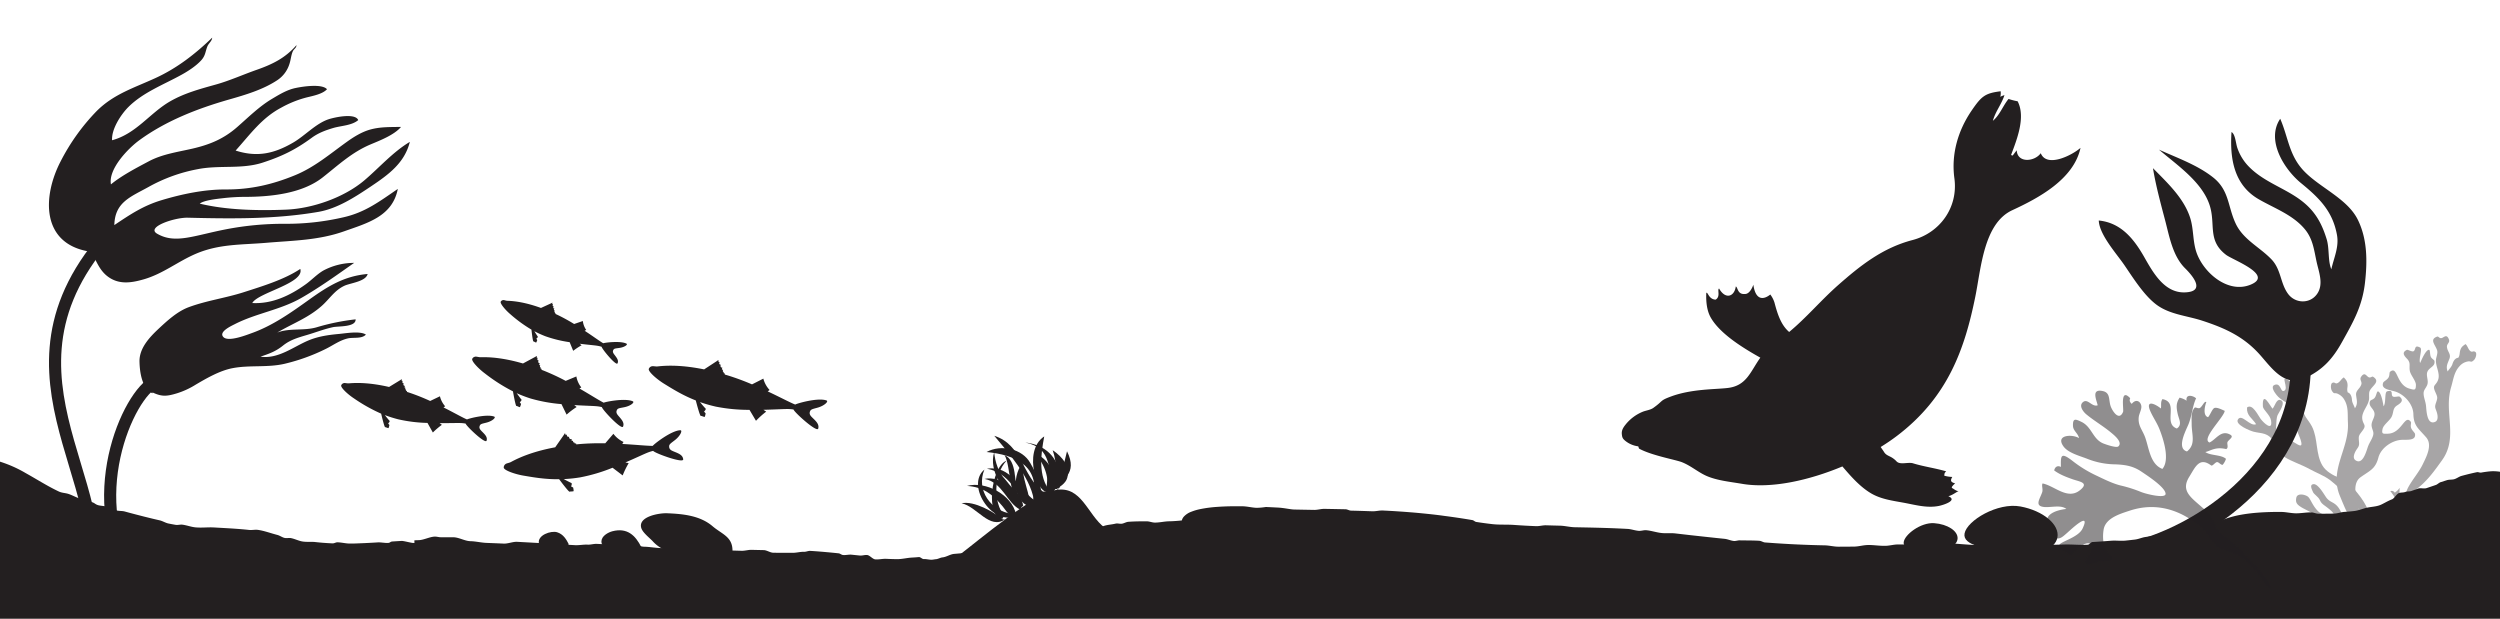 <svg id="artwork" xmlns="http://www.w3.org/2000/svg" viewBox="0 0 1600 396"><defs><style>.cls-1,.cls-5{fill:#231f20;}.cls-2,.cls-3,.cls-4{fill:none;}.cls-3,.cls-4{stroke:#231f20;stroke-miterlimit:10;}.cls-3{stroke-width:12.91px;}.cls-4{stroke-width:7.75px;}.cls-5{opacity:0.5;}.cls-6{opacity:0.4;}</style></defs><title>Hero area_marine</title><path class="cls-1" d="M364.18,348.63c-1.76-3.53-3.66-6.74-7.66-8-3.85-1.17-12.77,1.82-11.61,7.23,2.94,1.39,18.4,5.93,18.94.39"/><path class="cls-2" d="M1583.05,195.45c24.06-45.94,107.58-58.45,153-58.5"/><path class="cls-1" d="M1306.08,98.05c-3.91,5.5-15,6.49-15.37-1.87-.76,1-1.81,2.25-2.52,3.33,0,.05-1.24-.22-1.09-.37,3.6-9.62,9.5-24.13,4.18-34.32a40.27,40.27,0,0,1-5.8-1.5c-3.59,4.3-5.62,10.39-10.05,14,1.69-6.09,5.55-10.53,7.43-16.45a14.21,14.21,0,0,0-2.66,1.08,9.54,9.54,0,0,0,.22-3.54c-10,1.25-12.27,3.13-18.54,12.3-8.8,12.86-13.17,27.95-11.07,43.4,2.54,18.76-9.4,35-26.84,39.53-19.05,5-33.25,16.2-47.75,29-11.06,9.8-20.05,20.61-31.16,29.83-5.06-4.35-7.35-11-9.38-18.77a17.1,17.1,0,0,0-2.7-5.23s-8.79,8-10.84-6.25c0,0-1.9,6.11-5.5,5.94-4.79.36-4.34-4.37-5.74-4.82-.84,6.43-6.56,8.64-10.69,1.3-1.39.78,1.14,5.1-2.19,7.13-4.55-.16-5-5.3-6-4.28-.22,5.27.26,11.17,2.84,15.71,5.81,10.23,20.08,19.17,31.75,25.7-6.43,9-8.73,18-20.94,19.41-7.93.95-23,.54-36.24,5.44-7.43,2.76-4.6,2.56-11.34,7.33-1.74,1.23-4.46,1.6-6.39,2.3a27.26,27.26,0,0,0-11.46,8.51c-2.07,2.59-2.47,4.25-2.25,6.19s.52,2.74,2.48,4.28a16.37,16.37,0,0,0,7.65,3.25c.94.11.28,1.18,1.14,1.64,8.22,4.39,23.38,7,27.26,8.59,6,2.4,10.55,6.66,16.24,9,6.7,2.76,14.54,3.51,22.17,4.81,18.69,3.2,42.75-2.17,64.2-11.13,5.38,6.29,11.13,12.88,18.17,17.11,6.67,4,14.45,4.86,22,6.29,7.09,1.36,14.16,3.3,21.41,1.91,2.64-.5,12.6-3.51,6.23-6.26,2.49-.61,4.27-2.12,6.6-3.32-1,.23-2.59-.9-3.38-1.43-.6-.4-1.06-.38-1-1.12a9.13,9.13,0,0,1,2.16-2.33c-2.7-.73-3.38-1.64-1.84-4.13a20.62,20.62,0,0,1-5.13-.79c.11-1.51.09-1.77,1.22-2.78-7-2.09-14.29-3-21.26-5.16-3.08-.94-8.21,1.2-10.51-1.21a13.77,13.77,0,0,0-4.43-3.22c-1.64-.81-2.72-1.35-3.66-2.93-.61-1-1.41-2-2.07-3.08,3.67-2.26,7.09-4.59,10.2-6.94,33-24.94,43.65-56.13,50.39-89.42,3.68-18.17,5.38-46.72,23.61-55.17,16.58-7.68,39.33-19.67,43.69-39.91C1326.14,99.37,1309.92,107.6,1306.08,98.05Z"/><path class="cls-3" d="M1357,354.63c42.84-6.09,123.43-53,114.82-132.14"/><path class="cls-1" d="M1476.37,241.47c10.66-5.25,16.74-12.18,22.5-22.53,7.28-13.07,13-22.91,14.73-38.08,1.51-13.44,1.6-27.45-4.48-40-6.66-13.78-24.52-20.69-34.78-31.6-9.41-10-9.83-21.38-15-33.25-9.22,13.64,2.47,32.31,13.32,41.18,11.52,9.42,20.21,17.82,23,33.14,1.41,7.78-1.91,14.41-3.61,22-2.31-5.51-1.13-13.23-3-19.29-2.37-7.71-5.54-14.52-11.38-20.44-11.11-11.25-27.2-14.52-38.33-25.89a31.54,31.54,0,0,1-7.42-12c-1.06-3-1.28-8.81-3.75-10.21-1.15,17,1.57,33.86,17.38,43,10,5.79,21.58,9.83,29.32,18.92,5.35,6.28,6.05,13.26,7.72,21,1.42,6.58,4.69,14.38.41,20.61-4.56,6.63-14.07,6.3-18.67,0-5-6.82-4.35-15.47-10.55-22-7.59-7.94-18.17-12.66-23-23.07-5.12-11-4-21.28-14.54-29.53-10.1-7.93-22.92-12.41-34.52-17.67,11.5,9.85,27.68,20.63,32.49,35.7,3.9,12.23-1.59,22.44,10.46,31.63,4.46,3.4,30.94,12.94,15.64,19.13-14.38,5.82-29.8-7.51-34.42-20.25-2.64-7.3-1.83-15.24-4.2-22.61-4.07-12.67-14.73-22.51-23.79-31.73,1.8,11.05,4.84,22.25,7.7,33.07,2.8,10.59,4.85,23.06,12.86,31,5.37,5.3,13.22,15.08-.3,15.43-13.25.34-20.5-13.24-26.07-23-6.67-11.64-14.93-21.63-28.88-23,.38,9.1,11.27,21.06,16.4,28.56,5.54,8.09,12.29,18.95,20.13,25,8.5,6.57,19.65,7.28,29.52,10.49,14.83,4.83,26.92,10.28,37.46,22.28,7.49,8.52,15.61,20.46,28.75,14.57"/><path class="cls-1" d="M0,295.46a79.9,79.9,0,0,1,16.35,7.27c2.39,1.33,4.77,2.71,7.12,4.09s4.39,2.56,6.54,3.77c2.62,1.47,5.2,2.82,7.7,4,2,.9,3.91.87,5.8,1.43,2.48.74,5.06,2.29,7.71,3.08l3.91,1.17,3.6,1.06c2,.59,2.09,1.41,4.13,2,1.41.41,4.74.58,6.17,1l2.7.77c.9.25,1.8,1.29,2.7,1.54,1.81.51,3.63.23,5.45.73q3.38.93,6.76,1.81l5.23,1.35q2.91.73,5.76,1.42,2.29.55,4.54,1.06c1.86.42,3.69,1.6,5.49,2q2.38.49,4.73.89c1.49.25,3-.31,4.44-.1,2.8.38,5.58,1.47,8.34,1.72,3.94.36,7.84-.17,11.73.05,4.51.26,9,.49,13.5.8,3,.21,5.93.46,8.91.78,2,.22,4-.32,6,0,4,.6,8.09,2.16,12.18,3.2,1.56.4,3.08,1.55,4.58,1.9s2.84-.14,4.23.15c2.47.52,4.86,1.75,7.2,2.14,2.83.47,5.58.07,8.28.37q2.67.3,5.29.5c2,.15,3.94.27,5.9.35,1,0,2-.71,3-.69,2.74.07,5.49.85,8.28.81q2.56,0,5.17-.13l3.95-.16,4.32-.22,4.33-.25c1.54-.09,4.65.47,6.25.37s1.39-.85,2.9-.94l3.26-.21,2.56-.15c1.37-.08,6.34,1.37,7.7,1.31,1.57-.08-.48-1.67,1.08-1.73l2.35-.08c3.16-.11,7.05-2.21,10.19-2.26,1.57,0,2.39.42,4,.41q3.84,0,7.65,0c3.73,0,7.44,2.43,11.15,2.52,3.51.08,7,1,10.51,1.1l7.08.28,3.58.16c2.92.14,5.84-1.29,8.76-1.13l7,.38,5.34.3,5.24.31,8.85.53,4.53.27,5.87.34c2.75.16,5.5-.47,8.25-.33,1.94.1,3.88-.58,5.83-.49q4.1.2,8.21.38t8.19.31q4.16.14,8.34.24c1.86,0,3.72.86,5.59.89,3.75.06,7.51.87,11.28.87h5.91l5.86.06,3.52,0,5.84.11,2.95.06,5.69.14,2.53.07c2.73.07,5.46.93,8.2,1l3.54.1,7,.2c2.15.06,4.31-.67,6.46-.61l2.93.07,4.69.1c2.08,0,4.17,1.65,6.26,1.68l4.18.05,2.79,0,5.58,0c2.36,0,4.71-.73,7.07-.64,1.34.05,2.69-.67,4-.59q2.39.14,4.77.32l3.33.27,3.68.33q3.2.3,6.4.64c.92.1,1.84,1,2.76,1.07,1.84.2,3.68-.39,5.52-.2l5.24.54c1.56.16,3.12-.48,4.68-.33,1.76.16,3.51,2.66,5.26,2.79,2.33.18,4.66-.46,7-.35s4.65.18,7,.21c3.08,0,6.16-.81,9.24-1q2.32-.12,4.63-.33c1.06-.1,2.13,1.37,3.19,1.27,1.34-.12,3.86.54,5.2.42s1.37-.23,2.64-.34,2.71-1,4.07-1.15c2.47-.22,4.94-2,7.41-2.23l5.92-.52,2.31-.21,3.53-.31c1.15-.1,2.31-1,3.46-1.09.84-.08.52-.15,1.36-.23s3-.17,4-.25l4.11-.37c2.14-.19,4.28.4,6.41.21,1.42-.13,2.84.53,4.27.4l4.52-.42,4.52-.42c1.16-.11,2.32-1,3.47-1.11l5.08-.48c3.38-.33,6.75.13,10.11-.21,1.77-.18,3.42-1.19,5-1.47a54.67,54.67,0,0,0,7.83-2c2.06-.69,4-1.46,5.79-2.27,2.19-1,4.28-2.79,6.44-3.81,1.42-.67,2.88-1.35,4.41-2,1-.44,2.1-.87,3.21-1.28,2.31-.85,4.84-.86,7.71-1.55,1.25-.3,2.57.25,3.94.06s2.74-1.11,4.18-1.22c1.69-.12,3.43-.2,5.21-.25,2.12-.05,4.29-.06,6.48-.06,1.75,0,3.52.81,5.28.82,3,0,6-.75,8.93-.83,1.47,0,2.91-.1,4.31-.19s2.7-.21,4-.36a5.81,5.81,0,0,1,1.18-2.31,12.13,12.13,0,0,1,4.9-3.26,33.86,33.86,0,0,1,5.61-1.66,81.64,81.64,0,0,1,11-1.45c3-.22,6.15-.34,9.35-.39,2.14,0,4.31,0,6.47,0,3.16,0,6.31.89,9.38,1a43.34,43.34,0,0,0,5.92-.54c2.66.12,5.2.25,7.55.37,4.33.22,8,1.2,10.66,1.26l5.17.1,7.65.14c2.17,0,4.32-.71,6.45-.67l6.45.12,7,.14c1.18,0,2.35.84,3.52.87q4.45.11,8.84.25l4.73.17c2.29.09,4.58-.6,6.86-.49q4,.19,7.91.43l5.2.35,4,.31q4.08.32,8.21.73,3.15.31,6.35.66,3.91.44,7.91,1,5.67.73,11.57,1.65,3,.47,6.12,1c.79.13,1.58,1,2.37,1.17q5.08.8,10.18,1.39c4.67.55,9.36.19,14.06.53s9.38.59,14.09.79c2.15.09,4.31-.62,6.47-.55q4.42.14,8.85.24c3.12.07,6.24.92,9.37,1l7,.14c4.3.09,8.61.19,12.91.33q3.51.11,7,.26t7,.34c2.39.13,4.79,1.07,7.18,1.24,1.59.12,3.19-.54,4.78-.4,3.19.28,6.38,1.38,9.56,1.76s6.07-.07,9.09.29l9.88,1.14,9.13,1,7.32.79,5.24.54c1.94.2,3.88,1.17,5.83,1.36,1.37.13,2.74-.52,4.11-.39.79.07,9,0,12.34.29,1.2.1,2.4,1,3.61,1.06q3.5.26,7,.5,4.94.33,9.89.59l3.5.17q4.69.22,9.4.37,4.1.13,8.23.21c3,.05,6,.87,9,.87q4.85,0,9.77-.07c2.87,0,5.75-.9,8.66-1,3.7-.12,7.47.57,11.28.51,2.71,0,5.45-.86,8.2-.88l4.12,0c1.75,0,3.51.78,5.28.78,2.72,0,5.46-.77,8.22-.76,1.56,0,3.12.8,4.69.81,4.07,0,8.17-1.49,12.3-1.45,1.57,0,11.34.91,14.67.95l7,.07,2.93,0,10,.06q5,0,10,0,6.46,0,12.92-.11l4.13-.07q3.55-.07,7.09-.16l2.94-.08c5.11-.16,10.19.42,15.24.14,1-.05,2-1.68,3-1.73q6-.35,11.85-.83c3.16-.26,6.3.23,9.41-.09q3-.31,5.95-.66c2.29-.27,4.56-1.35,6.82-1.66q7-1,13.76-2.22c1.44-.27,2.87-1.33,4.29-1.61,3.78-.76,7.5-2.38,11.16-3.3,2.43-.61,4.83,1.09,7.2.41q4.72-1.37,9.28-2.94,1.51-.52,3-1.07l1.49-.55a63.42,63.42,0,0,1,11.22-3c3.31-.59,6.75-1,10.28-1.27s7.16-.41,10.84-.47q2.06,0,4.13,0c3.11,0,6.25.82,9.39.88,3.32.06,6.64-.65,9.95-.59,1.52,0,3,.83,4.56.84l4.25,0q3,0,5.88-.08c2.19-.06,4.36-.93,6.5-1.07s4.27-.33,6.35-.57c2.8-.33,5.52-1.55,8.14-2.12,2.9-.63,5.68-.65,8.32-1.65,2.12-.81,4.74-2.59,7.72-3.71,1.4-.53,2.88-3.43,4.43-4,1.32-.49,2.69-.21,4.09-.72s2.6-.17,3.95-.65l4.14-1.47c1.83-.65,3.7.27,5.59-.37s3.9-1.32,5.87-2c1-.34,2-1.45,3.06-1.78l4-1.27c1.58-.49,3.15-.18,4.71-.63s3.08-1.67,4.58-2.08q1.69-.46,3.34-.88c2.28-.58,4.47-1.09,6.55-1.52.92-.19,1.82.42,2.69.26,1.33-.24,2.59-.43,3.79-.58s2-.23,3-.28a27.29,27.29,0,0,1,5.38.34V396H0"/><path class="cls-4" d="M95.23,382.64c-45.48-49.24-17.85-121.51.83-136.28"/><path class="cls-4" d="M49.5,390.73c40.68-67.8-61-141.42,14.53-234.41"/><path class="cls-1" d="M97.55,251.7c-6.74-3.14-8.1-13.48-8.27-20.07C89,223,95.54,216,101.51,210.4c5.59-5.22,12-11.11,19.29-13.81,11.45-4.25,23.68-5.86,35.27-9.6s25.81-8,36.11-14.88c2.92,9.19-27.2,15.17-30.72,21.83,12.7.69,24.2-4.81,34.21-12,3.78-2.72,7.17-6.4,11.23-8.77a41.64,41.64,0,0,1,19.74-4.92c-11.09,7.8-22.25,15.84-34,22.55-13.33,7.58-28.71,9.69-42.3,16.62-2.41,1.23-10.7,5-7.31,8.36,3.23,3.21,14.88-1.44,18.15-2.61,13.43-4.8,25.15-13.16,36.65-21.38,12-8.59,22.45-15.12,37.46-16.45-1.17,4.92-11.22,5.78-15,7.61-6.41,3.07-9.44,8.52-14.58,13-8.78,7.7-18.46,11.06-28.31,16.92,7.74-3.09,17-1,25.2-3.39a141.42,141.42,0,0,1,25-5.1c.2,5.07-10.9,4.27-14.46,5-5.75,1.24-11.12,3.38-16.68,5-5.38,1.61-10.6,3-15.27,6.74-4.89,3.92-9,5.27-14.48,7.14,11.33,1.68,21.17-6.41,30.78-10.41,6.26-2.61,12.82-3.52,19.39-4.12,4.33-.39,13.53-2.08,17.29.41-2.61,2.86-8,1.62-11.58,2.45-5.24,1.22-9.43,4.42-14.13,6.73a122.45,122.45,0,0,1-26.26,9.49c-11,2.58-22.56.7-33.53,2.85-8.12,1.59-16.44,6.4-23.48,10.55a51,51,0,0,1-11.92,5.5c-6.61,2-9.65,2.25-15.64-.54"/><path class="cls-1" d="M56.63,160.89c-30.32-5.32-29.47-35.27-17.78-57.71a133.16,133.16,0,0,1,23-32.08c11-11,24.11-14.9,37.84-21.23S125,34.52,135.79,24.11c-.11,2.23-2.31,3.57-3.12,5.7-1.35,3.51-1.15,5.79-4,8.91-3.38,3.63-8.07,6.67-12.39,9.07-11.36,6.31-24.7,11.28-34.14,20.73-4.77,4.78-10.89,14.14-10.4,21.24,15.56-4.21,24.25-17.56,37.32-25,9.19-5.24,19.05-7.85,29.2-10.69,8.74-2.45,17.37-6.36,26-9.38,10.21-3.58,18.4-7.61,25.5-15.82-.11,2-1.67,2.38-2.41,4.08-1.08,2.48-1.22,5.36-2.1,7.94a19.3,19.3,0,0,1-7.8,10.44c-9.24,6.1-20.33,9.35-30.85,12.36-20.1,5.75-40.2,13.54-57.23,25.91C82.14,94.8,69.2,108.13,71,118c6.78-5.61,16.53-10.67,24.34-14.82,8.62-4.58,18.6-5.92,27.91-8.08,11-2.55,19.89-6.2,28.54-13.77,7.16-6.26,14.17-13.24,22.2-18,4.77-2.85,9.73-5.89,15.18-7,4.45-.95,16.82-2.89,20.11.77-2.77,3.08-9.05,4.28-13,5.25a68.73,68.73,0,0,0-16.32,6.56c-12.44,6.57-19.81,17.05-29.16,27.45,13.84,4.42,24.63,2,36.91-5.15,7.56-4.42,14.45-12.22,22.7-14.92,3.77-1.23,16.92-4.11,18.86.57-4,3.45-10.89,3.58-15.82,5-5.15,1.54-9.72,3.2-14,6.37-10.36,7.59-19,11.82-31.32,15.84-13.42,4.39-27.74,1.44-41.58,4.2a103.3,103.3,0,0,0-31.5,11.39c-11.5,6.38-21.55,9.74-21.87,24.39,10.2-6.83,18.4-12.39,30.43-16,12.79-3.82,27-6.86,40.94-6.8,15.79.07,29.67-3.11,44.29-9.11C201.33,107,211,98.66,221.94,90.82c4.42-3.18,9.54-6.37,14.92-7.88,6.51-1.83,12.82-1.59,19.81-1.72-4.42,5.2-13.42,8.64-19.57,11.23-11.83,5-20.45,13.08-30.39,20.94C193.34,124,173,126,156.31,126a122.43,122.43,0,0,0-13.83.87c-3.45.39-12,1.27-14.63,3.47,17.31,4.14,37.23,4.56,55.24,3.83,16.82-.69,37-7.68,50.07-18.72,9.37-7.94,18.56-18.43,29.14-24.64-3.37,13.44-13.52,20.86-24.66,28.33-10.29,6.9-21.6,14.34-33.94,16.47-27.57,4.75-55.57,4.41-83.51,3.72-8.42-.21-26.95,6-19.63,10.24,11.56,6.75,23.51,1.16,44.18-2.84a194.44,194.44,0,0,1,37.49-3.5A161.41,161.41,0,0,0,220.1,139c13.76-3.17,22.92-10.18,34.5-18.09-3.42,17.52-19.26,21.79-34.44,27.15-16.35,5.78-32.6,5.87-49.67,7.33-15.82,1.35-30,.63-44.91,6.93-11.78,5-21.27,12.94-33.72,16.49-8,2.29-15.72,3.4-22.7-1.7-6.06-4.42-7.85-11.28-11.65-17.63l-.44,1"/><path class="cls-1" d="M431.49,289.07c-1.68-.69-3.47-1.35-3.21-3.75.13-1.22,1.86-2.19,3.83-3.78,3.43-2.75,4.87-6.25,3.26-6.19-5.89.24-17,9-17.6,10-3.13.06-10.48-.7-19.5-1.22l.79-1.27a17,17,0,0,1-6.48-5.23l-5.22,6.08a158.22,158.22,0,0,0-16.6.51l-1.93.19c-.06-.19-.07-.4-.11-.61-.68,0-1.08.19-1-.59a4.67,4.67,0,0,0-.52,0l-.36-.34a5,5,0,0,1-.13-.8,1.24,1.24,0,0,1-.64.07l-.23-.22a1.36,1.36,0,0,1,.08-1,5.7,5.7,0,0,1-1,.09l-.62-.59c-.07-.28-.07-.6-.11-.85a3.54,3.54,0,0,0-.76,0l-.62-.59a4.76,4.76,0,0,0,0-.74,2.16,2.16,0,0,1-1-.15c-.05-.26-.08-.54-.13-.81a.58.58,0,0,0-.41.42.48.48,0,0,0-.19.32l-5.75,8.25c-13.48,2.5-22.37,6.18-28.21,9.36-1.41.77-3.08.8-3.78,1.54a2.64,2.64,0,0,0-.94,2.13c.25,1.79,7.35,4.2,12.51,5.08,6.68,1.14,14,2.43,22.94,2.32h0s6.11,8.27,6.71,8,1.39,0,2.57-.36a10.68,10.68,0,0,0-.32-2.33l-1.31-.69s.87-1.94.11-2.24c-.6-.23-3.61-1.81-4.84-2.46a90.22,90.22,0,0,0,10.45-1.09,108.77,108.77,0,0,0,20.82-6.18l6.47,4.92a55.73,55.73,0,0,1,3.85-7.88l-2.11-.42c6.78-2.92,12.28-5.58,14.77-6.51a25.55,25.55,0,0,1,3-.9c1,1.46,19.48,8.22,19.23,5.42S434.24,290.2,431.49,289.07Z"/><path class="cls-1" d="M520.18,267.55c-1.3-1.27-2.71-2.55-1.57-4.68.58-1.08,2.54-1.34,5-2.07,4.21-1.27,6.86-4,5.34-4.51-5.55-2-19.2,2-20,2.63-2.93-1.12-9.45-4.58-17.62-8.44l1.21-.88a17,17,0,0,1-4-7.28L481.29,246a158.25,158.25,0,0,0-15.58-5.75l-1.86-.55c0-.2.08-.4.12-.6-.64-.21-1.07-.23-.74-.94a4.68,4.68,0,0,0-.46-.23l-.2-.45a4.9,4.9,0,0,1,.18-.79,1.25,1.25,0,0,1-.62-.17l-.13-.29a1.36,1.36,0,0,1,.43-.86,5.7,5.7,0,0,1-1-.29l-.35-.77c0-.28.16-.58.21-.83a3.48,3.48,0,0,0-.71-.26l-.35-.78a4.74,4.74,0,0,0,.3-.67,2.17,2.17,0,0,1-.83-.5c0-.27.13-.53.18-.8a.58.58,0,0,0-.54.23.47.47,0,0,0-.29.22l-8.42,5.49c-13.43-2.74-23.05-2.67-29.66-1.91-1.59.18-3.15-.41-4.08,0a2.65,2.65,0,0,0-1.67,1.62c-.44,1.75,5.24,6.65,9.69,9.4,5.76,3.56,12.09,7.51,20.39,10.76h0s2.56,10,3.22,9.92,1.31.49,2.51.63a10.73,10.73,0,0,0,.57-2.28l-1-1.13s1.53-1.48.94-2-2.67-3-3.56-4.1a89.81,89.81,0,0,0,10.09,2.91,108.78,108.78,0,0,0,21.61,2.08l4.15,7a55.81,55.81,0,0,1,6.53-5.86l-1.79-1.18c7.38-.17,13.48-.56,16.14-.49a26.14,26.14,0,0,1,3.15.3c.41,1.74,15,14.93,15.79,12.23S522.31,269.63,520.18,267.55Z"/><path class="cls-1" d="M396.11,266.51c-1.09-1.26-2.29-2.55-1.09-4.42.61-.95,2.44-1,4.72-1.52,4-.84,6.6-3.12,5.25-3.73-4.94-2.25-17.77.37-18.6.89-2.6-1.25-8.32-4.93-15.53-9.09l1.17-.71a15.62,15.62,0,0,1-3.16-7l-6.82,2.83a145.69,145.69,0,0,0-13.86-6.46l-1.67-.65c0-.18.11-.36.16-.54-.58-.24-1-.29-.6-.92a4.23,4.23,0,0,0-.41-.25l-.15-.43a4.44,4.44,0,0,1,.22-.72,1.15,1.15,0,0,1-.55-.2l-.1-.27a1.26,1.26,0,0,1,.46-.75,5.37,5.37,0,0,1-.85-.33l-.26-.74c.06-.26.19-.52.26-.75a3.29,3.29,0,0,0-.63-.29l-.26-.74a4.33,4.33,0,0,0,.33-.59,2,2,0,0,1-.72-.52c.07-.24.16-.48.23-.72a.54.54,0,0,0-.51.17.43.43,0,0,0-.29.18l-8.15,4.39c-12.12-3.53-21-4.2-27.07-4-1.48,0-2.86-.62-3.75-.3a2.43,2.43,0,0,0-1.66,1.36c-.54,1.57,4.3,6.5,8.18,9.36a111.3,111.3,0,0,0,17.9,11.42h0s1.59,9.33,2.2,9.35,1.16.55,2.26.77a9.93,9.93,0,0,0,.7-2.05l-.79-1.11s1.52-1.24,1-1.79-2.22-3-3-4a83,83,0,0,0,9,3.43,100.12,100.12,0,0,0,19.67,3.56l3.28,6.73a51.42,51.42,0,0,1,6.44-4.88l-1.56-1.22c6.78.41,12.41.51,14.84.78a23.45,23.45,0,0,1,2.87.52c.25,1.63,12.61,14.84,13.56,12.43S397.9,268.58,396.11,266.51Z"/><path class="cls-1" d="M393.39,227.22c-.81-1.06-1.69-2.15-.64-3.58.53-.72,2-.7,3.84-1,3.2-.47,5.42-2.14,4.37-2.7-3.82-2-14.18-.62-14.87-.25-2-1.13-6.38-4.36-11.91-8l1-.51a12.47,12.47,0,0,1-2.16-5.73l-5.58,1.91a116.05,116.05,0,0,0-10.71-5.87l-1.3-.6c0-.14.1-.28.16-.43-.45-.22-.75-.28-.43-.76a3.69,3.69,0,0,0-.31-.22l-.1-.35a3.63,3.63,0,0,1,.21-.56.91.91,0,0,1-.43-.19l-.06-.22a1,1,0,0,1,.41-.58,4.28,4.28,0,0,1-.66-.31l-.17-.6c.06-.2.18-.4.25-.58a2.59,2.59,0,0,0-.49-.26l-.17-.6a3.49,3.49,0,0,0,.29-.45,1.6,1.6,0,0,1-.55-.45c.06-.19.15-.37.22-.56a.43.43,0,0,0-.42.11.35.35,0,0,0-.24.13l-6.72,3.08c-9.47-3.44-16.48-4.42-21.37-4.58-1.18,0-2.25-.64-3-.43a2,2,0,0,0-1.39,1c-.51,1.23,3.09,5.4,6,7.88a88.94,88.94,0,0,0,13.67,10h0s.79,7.52,1.27,7.56.9.5,1.76.73a7.83,7.83,0,0,0,.66-1.6l-.57-.93s1.27-.91.9-1.37-1.61-2.49-2.15-3.37a66.25,66.25,0,0,0,7,3.2A80,80,0,0,0,364.58,219l2.27,5.53a40.84,40.84,0,0,1,5.38-3.56L371,220c5.38.67,9.86,1,11.79,1.38a18.29,18.29,0,0,1,2.26.56c.11,1.31,9.28,12.47,10.17,10.6S394.71,229,393.39,227.22Z"/><path class="cls-1" d="M308.48,276.18c-1.09-1.13-2.29-2.27-1.25-4.09.52-.92,2.23-1.1,4.35-1.68,3.67-1,6-3.28,4.73-3.78-4.76-1.85-16.66,1.29-17.41,1.82-2.51-1-8.07-4.18-15.06-7.71l1.06-.73a14.68,14.68,0,0,1-3.34-6.39l-6.25,3A136.64,136.64,0,0,0,262,251.32l-1.6-.52c0-.17.08-.34.12-.52-.55-.19-.92-.22-.62-.83a3.73,3.73,0,0,0-.4-.21l-.17-.39a4.31,4.31,0,0,1,.17-.68,1.09,1.09,0,0,1-.53-.16l-.11-.25a1.18,1.18,0,0,1,.4-.73,5.1,5.1,0,0,1-.82-.27l-.29-.68c0-.24.15-.5.2-.72a2.91,2.91,0,0,0-.61-.24l-.29-.68a3.9,3.9,0,0,0,.28-.57,1.89,1.89,0,0,1-.71-.45c0-.23.13-.46.18-.69a.51.51,0,0,0-.47.19.41.41,0,0,0-.26.18L249,247.66c-11.56-2.67-19.89-2.83-25.62-2.32-1.38.12-2.72-.43-3.53-.09a2.29,2.29,0,0,0-1.48,1.37c-.42,1.5,4.38,5.88,8.17,8.35a104.69,104.69,0,0,0,17.4,9.77h0s2,8.67,2.56,8.66,1.12.45,2.16.6a9.31,9.31,0,0,0,.55-2l-.8-1s1.36-1.24.86-1.73-2.24-2.68-3-3.63a77.75,77.75,0,0,0,8.67,2.74,94.28,94.28,0,0,0,18.65,2.29l3.44,6.14a48.24,48.24,0,0,1,5.78-4.92l-1.52-1.06c6.39,0,11.67-.18,14-.06a22.1,22.1,0,0,1,2.72.33c.32,1.52,12.62,13.26,13.39,10.94S310.27,278,308.48,276.18Z"/><path class="cls-1" d="M466.85,354a7.23,7.23,0,0,0,1.94-1.38c.13-9.16-6.75-10.7-12.79-15.87-8-6.82-19-7.86-29.15-8.27-4.76-.19-18.48,2-16.47,9.32.82,3,5.18,6.3,7.24,8.46a22.41,22.41,0,0,0,13,7.21c11.39,2,24.67,1.34,36.24.53"/><path class="cls-1" d="M410.51,350.3c-3.82-7.73-9.14-12.72-18.52-10.31-2.8.72-6.95,3-7.07,6.4-.14,3.88,4.14,4.52,7.13,4.91,5.63.73,13.57,2.19,18.8-.67"/><path class="cls-5" d="M1452.67,376.8c-4.46-3-5.87-7.68-9.43-11.45-4.42-4.67-8.18-9.42-14.54-11.4-7.62-2.38-9.92-2.83-14.58-9.65a40.11,40.11,0,0,0-11.72-11.59c-11.87-7.91-25.26-10.51-39.18-5.95-6.31,2.07-15.53,4.74-16.87,12a26.76,26.76,0,0,0,.06,9.43c.67,2.78,2.12,4.46,3.82,6.46,4.5,5.3-2.09,4.22-6.06,4.63-1.51.16-5.86,2.28-7.2,2.07-7-1.11,3.23-6.84,1.31-13.13-4.25-2.42-9.1,4.12-12,6.38-1.57,1.23-2.85,0-5-1.33s-5.08-2.6-3-4.95c1.86-2.08,12-4.67,14.54-10,5.61-11.87-7.65.81-10,2.86-2.82,2.43-5,4.76-8.42,2.59-2.27-1.44-3.65-4-2.58-6.66-5.4-7.14,3.4-10.62,10.63-11.37-4-3.35-12.26.06-16.39-1.78-3.11-1.38-.42-5.08.9-8.81.73-2.06-.52-4.33.29-5.74,7.73,1.53,16,10.81,24,4.26,6-4.87-.4-5.38-4.79-6.95-4-1.41-8.42-3.08-11.79-5.66.52-2.27,2.17-3.36,4.31-2.21-.1-7.08-.33-9.95,7.7-3.66a78.16,78.16,0,0,0,14.86,9.11c4.9,2.32,10.16,5,15.47,6.37a85.57,85.57,0,0,1,13.1,4.13c3.43,1.43,16,4.48,15.87,1.22-.15-4.22-11.89-11.75-15.5-14.2-5.22-3.53-10.19-4.4-16.84-4.64a49.6,49.6,0,0,1-17.77-3.53c-4.78-1.9-12.32-3.71-15.38-8.14-5.06-7.31,5.84-7.72,10.07-5.13-.55-3-3.73-4.66-3.85-7.72-.21-5.25,1.69-4.47,5.47-2.64,6.64,3.23,7.14,11,13.9,13.78,1.52.61,8.28,3,9.61,1.93,3-2.52-2.29-6.93-4-8.36-5.23-4.46-11.26-7.89-16.45-12.19-1.86-1.54-5.22-5.63-1.92-8,3-2.11,5.56,3.47,9.21,2.21-1-4-4.1-10.6,3.11-9.14,4.91,1,3.87,5.13,5,9.16.84,3.09,5.48,10.6,8.12,4.19.6-1.47-2.22-15.91,4.57-8.74-.67,1.57-.22,2.51,1,3.62,2.55-3.27,5.43-1.82,6.07,1.08.49,2.19-1.33,5.09-1.59,7.27-.62,5.26,2,7.88,3.8,12.33,2.66,6.53,3.16,17.87,11.32,20.94,5-5.86.59-19.17-1.84-25.36-1.63-4.17-4.31-7.88-6-11.86-3-7.2,3.25-4.43,6.88-1.44.39-2.05-.35-4.09,1-6,10.86,2.06.12,15.6,9.23,18.81,3.61-2.43,1.3-5.91.55-9.27-.92-4.14-1.18-6.88,1.19-10.47a13.83,13.83,0,0,1,4.49,1.94c-.78-4.34,3.95-3.44,6.07-1.53-2.38,5.13-2.65,11.09-4.83,16.5-1.59,3.95-8,15.53-1,17.51,5.83-4.62,3-10.76,3-17.42,0-3.68-.56-7.8,1.9-10.56.55-.62,2.35.9,3.5.06,1.63-1.18,2.75-4.56,4-3.69-1,2.49-2.39,8.65,1.07,9.68,1.26-1.17,2.63-5.23,4-5.85,1.56-.71,5,1.05,6.69,1.81-.6,4.28-15.39,18.14-9.71,20.25,4.18-2.06,7.13-7.85,12.6-5.35,3.29,1.5.76,2.62-.91,4.69-1,1.26.86,3.89-1.06,4.87-6.82-1.64-9.76,1.05-13.31,1.89,3.22,2.38,10.18,1.59,13.18,4.36a11.12,11.12,0,0,1-2.11,3.82c-1.32.11-2.43-1.79-3.6-1.75s-2.89,2.8-3.82,2.11c-7.62-5.64-10.16,1.23-14,7.36-5.37,8.67.73,12.88,7.7,19,3.31,2.91,6,4.7,7.86,8.85s2.18,6.22,5.85,8.94a95.61,95.61,0,0,1,16,14.49c5.23,6,12.48,12,14.93,19.66"/><g class="cls-6"><path class="cls-1" d="M1516.26,366.67a35.38,35.38,0,0,1-7.69-15.67c-1.84-7.81-6.23-10.56-13.12-14.1-3.16-1.62-7.43-.9-10.63-4.4-4.07-4.44-9.4-6.16-12.39-8.13-2.26-1.49-3.5-2.7-2.76-5.95.66-2.86,5.19-2.07,7.23-.68,1.82,1.24,3,5.89,6.71,9.47,3.18,3.1,9.62,3.22,9.62,3.22,1.3-1.47-.6-3.3-5.89-7.17-2.39-1.75-2.25-2.87-3.28-4.25s-3.23-3-3.61-3.86c-1-2.13-2.5-5.1.31-5.29s6.61,6.48,7.89,8.32c3.25,4.67,6.63,1.92,10.49,11.49.6,1.49.07,2.06.77,3.48s2.92,2.44,3.79,3.84c1.92,3.09,2.7,6.55,4.42,9.41,3.14,5.22,2.61,11.36,5.4,16.66a29.63,29.63,0,0,0,2.3,3.55"/><path class="cls-1" d="M1512.56,359.6c.16.24.38.46.56.68a12.68,12.68,0,0,1-1.8-10.81c1.2-5,1.09-6.51-2.29-10.55-5.41-6.48-8.35-13.9-11.53-21.61-6.94-16.87,6.09-30,5.17-46.88-.27-5,.42-9.79-2.1-14.24a9,9,0,0,0-4.09-4c-2.34-1.29-2.42.56-4.07-2.08-1-1.76-.68-4.58.16-5,1.7-.9,1.84.63,3.16.18,1.83-.62,2.59-2.8,4.33-3.75,1.47,1.6,2.12,2.39,2.35,4.32s-.62,3.34.17,5.32c0,0,2.41.37,2.68,4.78.12,1.9,1.31,3.51,1.88,5.33,2-2.95,1.18-5,.78-8.21s2.19-4,3.25-6.82c.81-2.17-1.4-3.2,0-5.21,2.48-3.57,3.51.31,5.2.52,1.22.15,1.72-.9,2.46-.41,3,1.94,2.18,3.55.24,5.75-2.91,3.3-2.91,3.3-2.83,7.63.1,5-5.37,8.92-4.3,14.13.69,3.33,2.65,3.41.21,6.75s-2.8,3.19-2.39,7.31c.32,3.21-.67,3.36-2.1,5.9-.92,1.63-2.16,4.64-.06,6,4.75,3.15,7-6.5,8-9.09.82-2.15,2.28-4.18,3-6.29,1-2.77-.3-3.75-.75-6.45-.53-3.18,2.55-5.8,1.71-8.88-.76-2.77-4.11-4.15-2.63-7.33.28-.6,1.6-.76,2.59-1.69,1.38-1.29,1.52-4.75,2.51-4.38,2.06.77,3.1,7.67,3.46,9.52,1.73-2.22.41-9.13,2.35-9.62,4.34-1.08,2,2.17,3.58,3.33.88.67,3.81-.31,4.27.07,2.46,2,1.76,3.56-1.29,5.48-3.26,2-2.26,4.09-3.65,7.21-1.17,2.64-5.32,5.24-5.91,8-.72,3.38.3,3.16,3.44,3.06,9-.27,10.77-12.87,14.66-7.58.44.6-.38,2.24.15,3.83s2.42,3.14,2.53,3.88c.67,4.6-5.28,3.57-8.83,3.82-6,.43-13,5.11-14.64,11.4-1.93,7.33-5.48,8.26-11.4,12.52-5.17,3.73-3.08,11.88-1.88,17.24,1.26,5.66,4.1,10.81,5.61,16.42a15.91,15.91,0,0,1,.11,7.82c-.53,3.17.36,6.05.08,9.16a10.52,10.52,0,0,1-1.29,4.06"/><path class="cls-1" d="M1514.74,363.28c-2.84-6.71,5.46-15.29,10.35-19.11a2.27,2.27,0,0,0-3,.34,10.78,10.78,0,0,1-2.36-3.77,30.87,30.87,0,0,1-3.26,9.79c-1.8,3.49-4.64,8.56-2.43,12.45"/><path class="cls-1" d="M1512.81,359.39c-1.54-4.73-1.5-7.2.39-11.84,1.61-4,3.79-7.77,3.9-12.15.21-8.79-4.66-15.49-10.09-22-3.23-3.88-5.33-5.6-10-7.59-4-1.71-8.29-4-10.62-7.8-4.51-7.43-2.78-17.29-6.76-25.08-2.55-5-6.65-7.27-5.32-13.53.77-3.66,3.23-14.76-2.95-16.1-1.94,2.86,3.59,12.66-1,12.3s-2.13-9.51-5-11.68c-7.39-5.58.46,5.24-3.85,6.32-2.07.52-1.85-5.5-5.8-3.9-2.73,1.11.06,4.87,1.31,6.46,2.56,3.27,6.64,4.64,9.79,7.47,4.12,3.71,4.71,6,3.33,11.06-1.17,4.27,2,7.74,2.73,12s-4.13-.4-7.14-1.51c-2.5-.92-8,.6-8.69-2.12-.63-2.46-.39-11.17.44-13.57.64-1.87,6.19-9,1.84-10.16-2.46-.67-3.49,4.21-4.9,5.59-1.51-1.65-6.67-12.14-6.18-1.46.1,2.22,4.63,5.35,5.23,9.05,1.15,7.06-4.62,1.63-6.62-1-1.65-2.18-5.24-10.12-8.76-7.36-.41,5.22,3.38,6.84,5.82,10.69-3.88,1.82-9.25-7.06-11.66-3-1.94,3.28,7.59,7.16,10.05,7.81,5.28,1.39,9.29.09,13.66,7.37,2.47,4.11,1.63,5.89,6.08,8.78s10.3,4.59,16.13,7.79c4.5,2.47,9.14,4.07,13.16,7.1s7.44,6.87,11.51,10.12c3.75,3,5.62,7.39,8.77,10.93,4.09,4.58,6.17,7.66,3.6,13.65-2,4.76-7.17,11.17-2.7,15.92"/></g><g class="cls-6"><path class="cls-1" d="M1538.42,332.25c-.21.19-.47.36-.7.53a12.68,12.68,0,0,0,4.26-10.1c0-5.13.45-6.58,4.67-9.73,6.77-5.05,11.35-11.58,16.22-18.35,10.66-14.8,1-30.56,5.84-46.8,1.43-4.8,1.86-9.62,5.34-13.37a9,9,0,0,1,4.92-3c2.58-.71,2.23,1.1,4.44-1.08,1.37-1.49,1.73-4.3,1-4.93-1.44-1.27-1.94.18-3.12-.56-1.64-1-1.87-3.33-3.35-4.65-1.8,1.22-2.62,1.84-3.28,3.66s-.17,3.39-1.39,5.13c0,0-2.43-.2-3.71,4-.55,1.83-2.09,3.12-3.06,4.75-1.28-3.34,0-5.15,1.14-8.17s-1.21-4.36-1.58-7.39c-.28-2.3,2.11-2.79,1.21-5.07-1.59-4-3.48-.51-5.18-.7-1.22-.14-1.46-1.27-2.3-1-3.33,1.2-2.95,2.95-1.57,5.53,2.07,3.89,2.06,3.88,1,8.08-1.26,4.88,3.16,9.92.9,14.74-1.44,3.08-3.37,2.7-1.77,6.52s2,3.76.63,7.66c-1.05,3-.13,3.42.67,6.23.51,1.8,1,5-1.34,5.89-5.35,2-5.34-8-5.7-10.7-.3-2.28-1.25-4.59-1.47-6.81-.29-2.91,1.16-3.58,2.23-6.1,1.26-3-1.14-6.23.39-9,1.38-2.52,5-3.09,4.26-6.52-.13-.64-1.38-1.12-2.12-2.24-1-1.58-.37-5-1.43-4.84-2.18.27-4.79,6.75-5.57,8.45-1.17-2.56,1.72-9-.06-9.9-4-2.06-2.49,1.63-4.25,2.41-1,.44-3.64-1.18-4.17-.92-2.87,1.4-2.54,3.05,0,5.63,2.69,2.75,1.25,4.51,1.88,7.86.53,2.84,4,6.33,3.89,9.17-.09,3.46-1,3-4.05,2.18-8.73-2.36-7.5-15-12.51-10.78-.57.48-.15,2.27-1,3.69s-3.08,2.5-3.36,3.19c-1.72,4.32,4.3,4.69,7.7,5.76,5.76,1.82,11.45,8,11.6,14.48.18,7.58,3.42,9.3,8.18,14.83,4.16,4.82.24,12.27-2.17,17.21-2.54,5.21-6.49,9.56-9.26,14.67a15.92,15.92,0,0,0-1.92,7.58c-.22,3.21-1.76,5.8-2.2,8.9a10.55,10.55,0,0,0,.32,4.25"/><path class="cls-1" d="M1535.45,335.32c4.32-5.87-1.77-16.14-5.64-21a2.27,2.27,0,0,1,2.81,1,10.81,10.81,0,0,0,3.17-3.12,30.86,30.86,0,0,0,.9,10.28c.95,3.81,2.53,9.4-.52,12.68"/></g><path class="cls-1" d="M669.8,310.88c6.72-5.39,6.78-14.8,3.9-22.76,6.25,4.22,11.43,10.53,9.3,17.83-1.92,6.68-16.17,11.61-12.35,3.48"/><path class="cls-1" d="M672.07,314.45c-7.88-9.67-5.92-23.66-3.76-35.14-14.46,9.49-3.8,39.9,3.76,35.14"/><path class="cls-1" d="M667.48,314.63c-13.32-10.11-13.2-30-31.14-35.72h0c8.92,10.72,22.83,26.27,25.25,40.71,3.77-.81,9.43-3.08,10.48-5.16"/><path class="cls-1" d="M661.8,320c-9.57-6.75-14.7-22.46-30.19-20,8.56,1.52,13.75,6.78,18.73,13.7,2.9,3.78,7.24,12.58,12.3,5.93"/><path class="cls-1" d="M654.88,324c-1.2-9.83-14.93-19.74-24.77-17.5,11.49,2.16,14.33,15.35,22.66,19.58h0c.84-.42.84-1.46,1.48-2.29"/><path class="cls-1" d="M650.32,329.37c-2.64-12.77-19.52-21.65-31.45-18.38,10.24.69,16.06,5.11,22.29,12.47,2.29,2.52,6.83,10.71,8.75,5.07"/><path class="cls-1" d="M642.92,330.36c-7.47-8.83-6.94-26.8,1.26-35.53-10.06,3.91-13.6,36.92-2.53,37.19,0-1,.63-.83,1.26-1.66"/><path class="cls-1" d="M659.26,324.18c-11.48-3.21-11.58-21.39-3.8-28.87-3.4,9,5.92,23.65,2.75,28.86"/><path class="cls-1" d="M660.67,322.29c6.6-24.72-11.73-31.22-29.27-33,9.44-5.17,23-2,28,7.07,3.72,6.5,12.61,22.44,1.31,25.92"/><path class="cls-1" d="M673.11,315.5c6.53-8.95,17-12,9.78-26.7-2.58,10.64-4.09,19.21-12.71,26.05,1.67.22,2.93-.4,4.61-1.23"/><path class="cls-1" d="M671,317.58c10.9-5.37.57-25.29-8.62-27h0A27.9,27.9,0,0,1,670,305c.81,3.77-1.74,11.28,1,12.55"/><path class="cls-1" d="M643.27,306.75c-4.15-4.21-6.41-10.91-7-17.39-3.62,11.68,5.69,27.42,17.58,30.42"/><path class="cls-1" d="M647.62,328.86c-13.37-1.75-23.11-15.19-17.6-28.33-12.6,10.38,6.48,38.45,22,28.72"/><path class="cls-1" d="M654.66,325.63c-.4-2.93-2.05-6.29-3.29-9.85-2.46-7.12-.29-20.7-8.42-24.51,4.35,7.76,2.33,29.07,11.71,33.31"/><path class="cls-1" d="M675.21,314.47c4.4-1.64,3.59-5.41,3-9.8-1-12.55-9.91-20.13-22-21.46,18,3.66,13.48,17.85,19.46,30l2.94-1.44"/><path class="cls-1" d="M641.88,332.51c-5.41-4.63-18.53-12.24-26.49-10.4,9.81,1.94,17.87,17.25,27.95,10.2"/><path class="cls-1" d="M706.95,337.68c-10.95-8.18-14.77-27.3-31.51-24-13.75,2.21-50,32.85-60.8,41,92.31,15.93,71.57-14.8,92.31-17"/><path class="cls-1" d="M1252.85,344.73c.34-4.86-6.36-9.29-15-9.9s-19.16,7.48-19.5,12.34,9.64,4.64,18.26,5.25S1252.51,349.59,1252.85,344.73Z"/><path class="cls-1" d="M1316.74,344c1.54-8.24-9.05-17.13-23.66-19.86s-34.22,9-35.76,17.27c-.73,3.92,2.76,6.34,8.2,8.08l42,3.44C1312.53,351.05,1316,347.94,1316.74,344Z"/></svg>